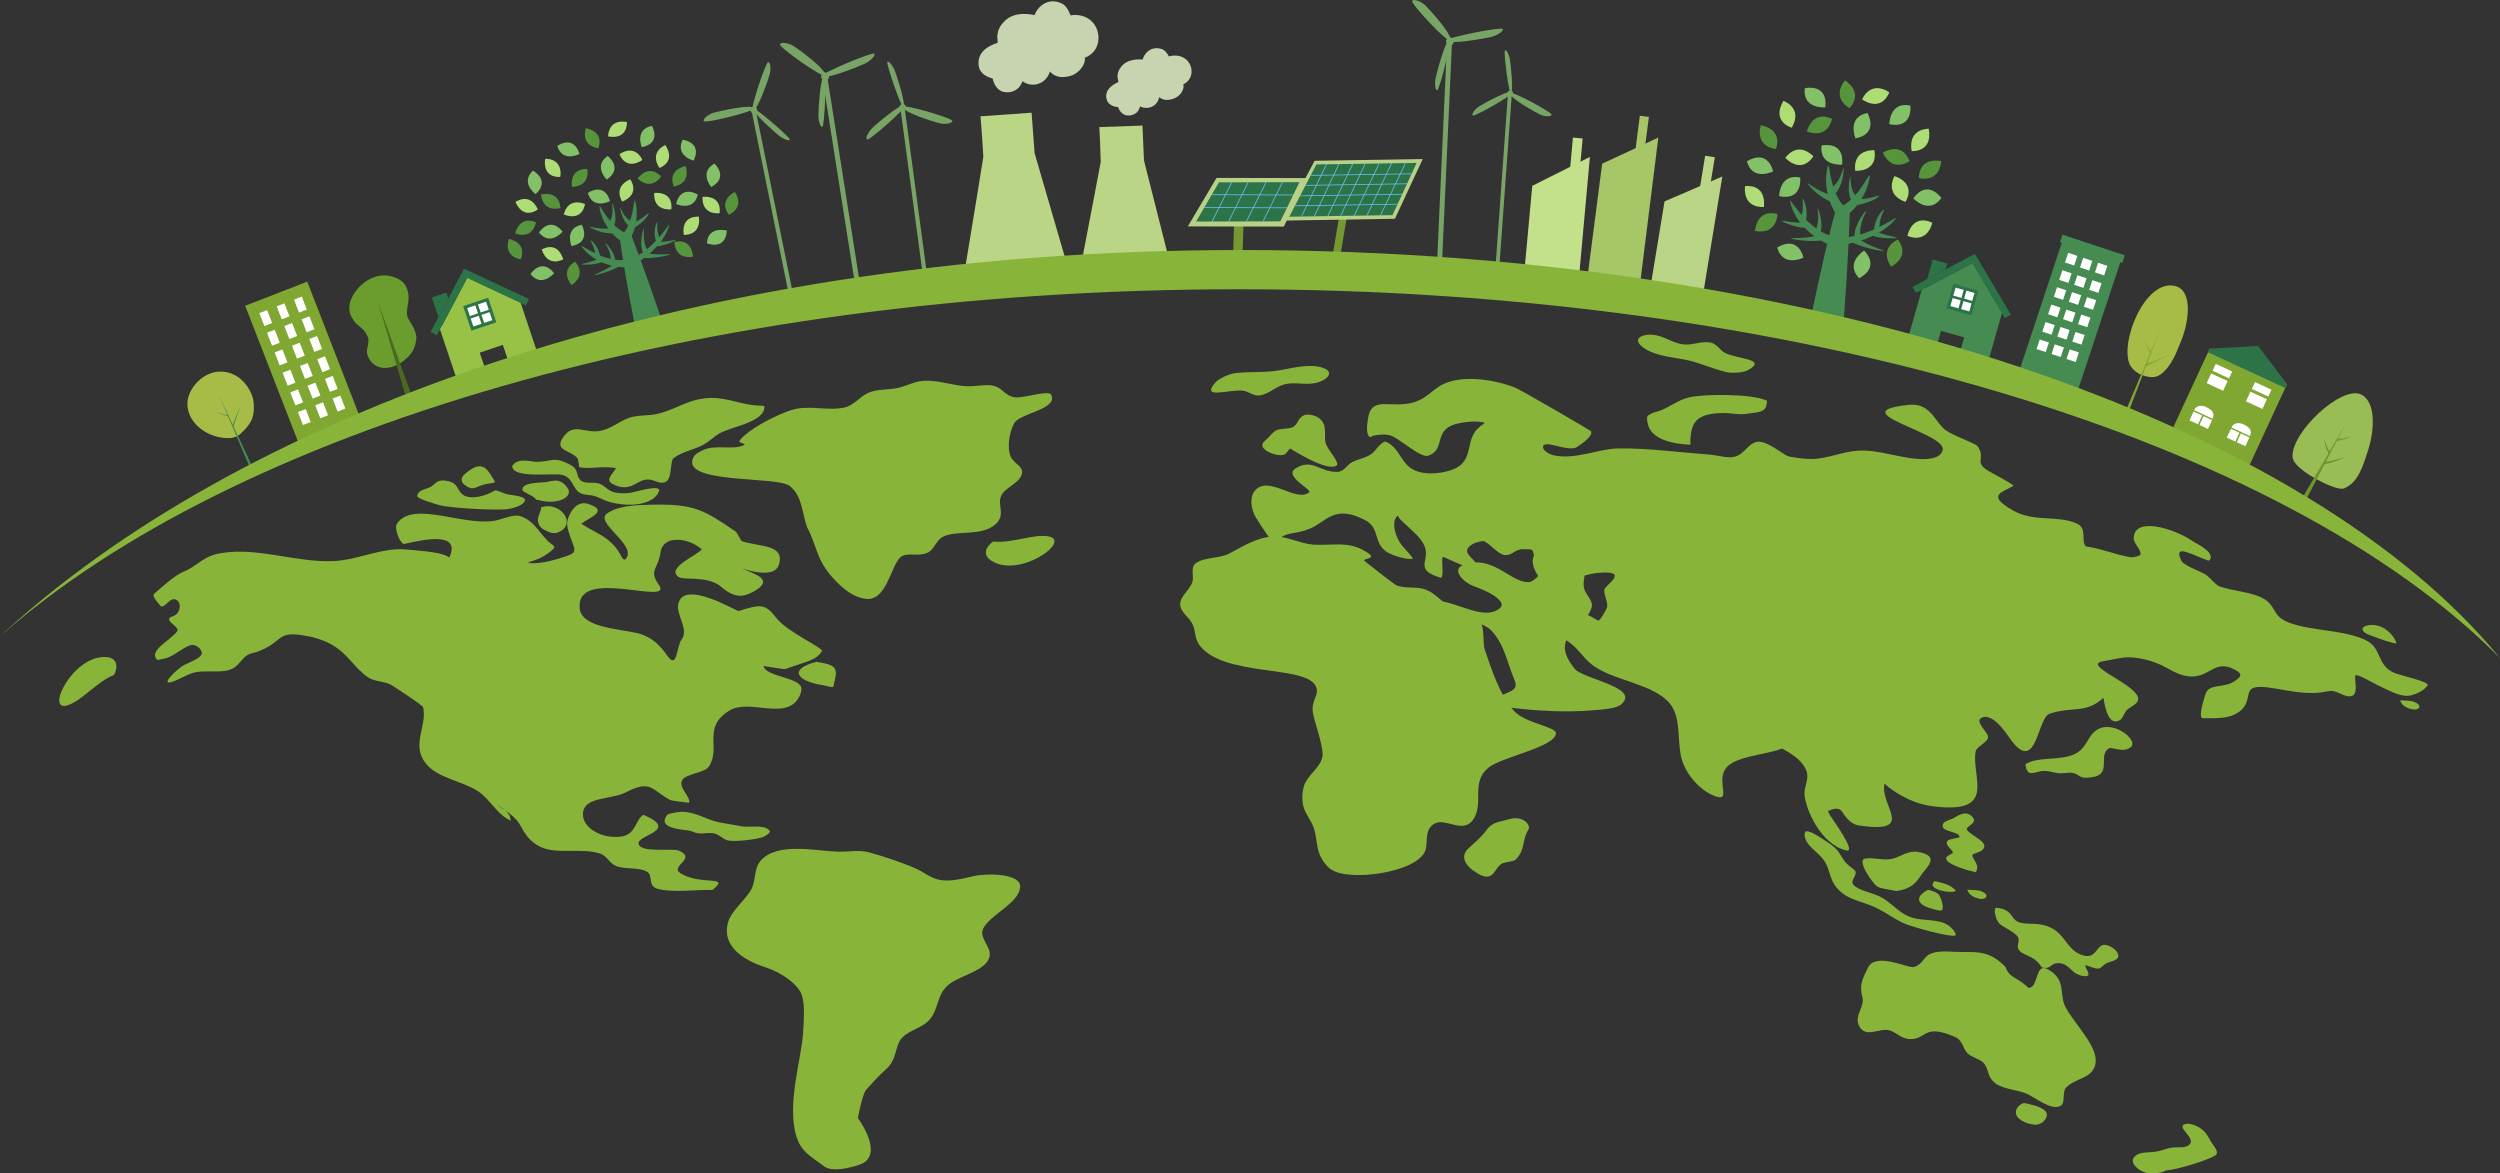 <?xml version="1.0" encoding="utf-8"?>
<!-- Generator: Adobe Illustrator 23.0.3, SVG Export Plug-In . SVG Version: 6.00 Build 0)  -->
<svg version="1.1" id="레이어_1" xmlns="http://www.w3.org/2000/svg" xmlns:xlink="http://www.w3.org/1999/xlink" x="0px"
	 y="0px" viewBox="0 0 5403.3 2536.1" style="enable-background:new 0 0 5403.3 2536.1;" xml:space="preserve">
<rect x="0" y="0" width="5403.3" height="2536.1" fill="#333333" stroke="none"/>
<style type="text/css">
	.st0{fill-rule:evenodd;clip-rule:evenodd;fill:#458B52;}
	.st1{fill-rule:evenodd;clip-rule:evenodd;fill:#FFFFFF;}
	.st2{fill-rule:evenodd;clip-rule:evenodd;fill:#7FA731;}
	.st3{clip-path:url(#SVGID_2_);fill-rule:evenodd;clip-rule:evenodd;fill:#2C7448;}
	.st4{fill-rule:evenodd;clip-rule:evenodd;fill:#2C7448;}
	.st5{fill-rule:evenodd;clip-rule:evenodd;fill:#97C245;}
	.st6{fill-rule:evenodd;clip-rule:evenodd;fill:#78A466;}
	.st7{fill-rule:evenodd;clip-rule:evenodd;fill:#6B9D2E;}
	.st8{fill-rule:evenodd;clip-rule:evenodd;fill:#496B20;}
	.st9{fill-rule:evenodd;clip-rule:evenodd;fill:#9ABC54;}
	.st10{fill-rule:evenodd;clip-rule:evenodd;fill:#6C962D;}
	.st11{fill-rule:evenodd;clip-rule:evenodd;fill:#A7BB47;}
	.st12{fill-rule:evenodd;clip-rule:evenodd;fill:#BAD585;}
	.st13{fill-rule:evenodd;clip-rule:evenodd;fill:#C7D4AF;}
	.st14{fill-rule:evenodd;clip-rule:evenodd;fill:#759830;}
	.st15{fill-rule:evenodd;clip-rule:evenodd;fill:#B8D187;}
	
		.st16{clip-path:url(#SVGID_4_);fill:none;stroke:#6BBDEF;stroke-width:1.677;stroke-linecap:round;stroke-linejoin:round;stroke-miterlimit:10;}
	
		.st17{clip-path:url(#SVGID_6_);fill:none;stroke:#6BBDEF;stroke-width:1.677;stroke-linecap:round;stroke-linejoin:round;stroke-miterlimit:10;}
	.st18{fill-rule:evenodd;clip-rule:evenodd;fill:#C3E08B;}
	.st19{fill-rule:evenodd;clip-rule:evenodd;fill:#A6C668;}
	.st20{fill-rule:evenodd;clip-rule:evenodd;fill:#82C167;}
	.st21{fill-rule:evenodd;clip-rule:evenodd;fill:#57953C;}
	.st22{fill-rule:evenodd;clip-rule:evenodd;fill:#ADDD74;}
	.st23{fill-rule:evenodd;clip-rule:evenodd;fill:#88B43A;}
</style>
<g>
	<polygon class="st0" points="4583.4,564.7 4456.8,522.8 4353.3,834.9 4479.9,876.9 4583.4,564.7 	"/>
	<polygon class="st0" points="4592.3,551.8 4457.8,507.2 4452.4,523.5 4586.9,568.2 4592.3,551.8 	"/>
	<polygon class="st1" points="4465.8,627.4 4446,620.8 4439.1,641.5 4459,648.1 4465.8,627.4 	"/>
	<polygon class="st1" points="4489.9,553.1 4470,546.5 4463.1,567.3 4483,573.8 4489.9,553.1 	"/>
	<polygon class="st1" points="4453.4,665 4433.5,658.4 4426.6,679.2 4446.5,685.7 4453.4,665 	"/>
	<polygon class="st1" points="4477.4,590.7 4457.5,584.1 4450.6,604.9 4470.5,611.5 4477.4,590.7 	"/>
	<polygon class="st1" points="4440.9,702.6 4421,696.1 4414.1,716.8 4434,723.4 4440.9,702.6 	"/>
	<polygon class="st1" points="4522.2,563.8 4502.4,557.3 4495.5,578 4515.3,584.6 4522.2,563.8 	"/>
	<polygon class="st1" points="4428.4,740.3 4408.5,733.7 4401.7,754.4 4421.5,761 4428.4,740.3 	"/>
	<polygon class="st1" points="4498.2,638.1 4478.3,631.5 4471.5,652.3 4491.3,658.9 4498.2,638.1 	"/>
	<polygon class="st1" points="4485.7,675.7 4465.9,669.2 4459,689.9 4478.8,696.5 4485.7,675.7 	"/>
	<polygon class="st1" points="4509.7,601.5 4489.9,594.9 4483,615.6 4502.9,622.2 4509.7,601.5 	"/>
	<polygon class="st1" points="4473.2,713.4 4453.4,706.8 4446.5,727.5 4466.4,734.1 4473.2,713.4 	"/>
	<polygon class="st1" points="4460.8,751 4440.9,744.4 4434,765.2 4453.9,771.7 4460.8,751 	"/>
	<polygon class="st1" points="4530.6,648.8 4510.7,642.3 4503.8,663 4523.7,669.6 4530.6,648.8 	"/>
	<polygon class="st1" points="4554.6,574.6 4534.7,568 4527.9,588.7 4547.7,595.3 4554.6,574.6 	"/>
	<polygon class="st1" points="4542.1,612.2 4522.3,605.6 4515.4,626.4 4535.2,632.9 4542.1,612.2 	"/>
	<polygon class="st1" points="4518.1,686.5 4498.2,679.9 4491.4,700.6 4511.2,707.2 4518.1,686.5 	"/>
	<polygon class="st1" points="4505.6,724.1 4485.8,717.5 4478.9,738.3 4498.7,744.8 4505.6,724.1 	"/>
	<polygon class="st1" points="4493.1,761.7 4473.3,755.1 4466.4,775.9 4486.3,782.5 4493.1,761.7 	"/>
	<polygon class="st2" points="4942.8,830.6 4775.9,753.4 4693.8,930.8 4860.7,1008.1 4942.8,830.6 	"/>
	<g>
		<defs>
			<polygon id="SVGID_1_" points="4942.8,830.6 4775.9,753.4 4693.8,930.8 4860.7,1008.1 4942.8,830.6 			"/>
		</defs>
		<clipPath id="SVGID_2_">
			<use xlink:href="#SVGID_1_"  style="overflow:visible;"/>
		</clipPath>
		<polygon class="st3" points="4955.7,819.4 4778.7,737.4 4768.4,759.6 4945.4,841.5 4955.7,819.4 		"/>
	</g>
	<polygon class="st1" points="4824.5,803 4789,786.5 4782.1,801.3 4817.7,817.8 4824.5,803 	"/>
	<polygon class="st1" points="4814.6,823.6 4779,807.2 4769.3,828.1 4804.9,844.6 4814.6,823.6 	"/>
	<polygon class="st1" points="4909.4,842.3 4873.9,825.8 4867,840.6 4902.6,857.1 4909.4,842.3 	"/>
	<polygon class="st1" points="4899.5,862.9 4863.9,846.5 4854.2,867.4 4889.8,883.9 4899.5,862.9 	"/>
	<path class="st1" d="M4862.8,942.4L4823,924c3.8-10.2,16.4-12.2,28-5.9c5,2.7,10.3,6.2,12.3,10.3
		C4865.8,933.3,4864.8,937.9,4862.8,942.4L4862.8,942.4z"/>
	<polygon class="st1" points="4840.1,935.4 4821.7,926.8 4812.9,945.8 4831.3,954.4 4840.1,935.4 	"/>
	<polygon class="st1" points="4861.7,945.4 4843.3,936.8 4834.5,955.9 4852.9,964.4 4861.7,945.4 	"/>
	<path class="st1" d="M4782.1,905l-39.8-18.4c3.8-10.2,16.4-12.2,28-5.9c5,2.7,10.3,6.2,12.3,10.3
		C4785.1,895.9,4784.1,900.6,4782.1,905L4782.1,905z"/>
	<polygon class="st1" points="4759.4,898 4741,889.5 4732.2,908.5 4750.6,917 4759.4,898 	"/>
	<polygon class="st1" points="4781,908 4762.6,899.5 4753.8,918.5 4772.2,927.1 4781,908 	"/>
	<polygon class="st4" points="4880.5,747.8 4943.4,830.7 4776.6,753.5 4880.5,747.8 	"/>
	<polygon class="st5" points="1159.9,757.9 1098,778.7 1086.8,745.4 1036.8,762.2 1048,795.4 986,816.2 949.2,706.6 1123.2,648.3 
		1159.9,757.9 	"/>
	<polygon class="st5" points="1010.2,600 1125,653.6 951,711.9 1010.2,600 	"/>
	<polygon class="st4" points="1003.1,581 1003.2,580.8 1143.5,646.4 1136.4,660 1009.7,600.7 944.3,724.4 930.5,717.8 1002.9,580.9 
		1003.1,581 	"/>
	<polygon class="st4" points="968.9,644.6 947.7,685.8 933.4,643 964.8,632.4 968.9,644.6 	"/>
	<polygon class="st4" points="1055,643.5 1001,661.6 1018.8,714.7 1072.8,696.6 1055,643.5 	"/>
	<polygon class="st1" points="1027.2,659.9 1009.7,665.8 1015.5,683.1 1033.1,677.2 1027.2,659.9 	"/>
	<polygon class="st1" points="1050.6,652 1033,657.9 1038.8,675.3 1056.4,669.4 1050.6,652 	"/>
	<polygon class="st1" points="1034.8,682.5 1017.3,688.4 1023.1,705.7 1040.6,699.8 1034.8,682.5 	"/>
	<polygon class="st1" points="1058.2,674.7 1040.6,680.6 1046.4,697.9 1064,692 1058.2,674.7 	"/>
	<polygon class="st0" points="4297.7,779.9 4235.8,762.4 4245.2,729.2 4195.2,715.1 4185.8,748.3 4123.9,730.8 4154.9,621.3 
		4328.6,670.3 4297.7,779.9 	"/>
	<polygon class="st0" points="4263.6,568.4 4327.1,675.7 4153.4,626.6 4263.6,568.4 	"/>
	<polygon class="st4" points="4268.3,549.1 4268.5,548.9 4346.2,680.1 4332.9,687.2 4262.8,568.7 4141,633 4133.4,620 4268.2,548.8 
		4268.3,549.1 	"/>
	<polygon class="st4" points="4205.2,581.8 4165.2,603.5 4177.2,560.8 4208.7,569.7 4205.2,581.8 	"/>
	<polygon class="st4" points="4275.8,628.7 4221.9,613.5 4206.9,666.5 4260.8,681.7 4275.8,628.7 	"/>
	<polygon class="st1" points="4244.2,626.6 4226.6,621.6 4221.7,638.9 4239.3,643.9 4244.2,626.6 	"/>
	<polygon class="st1" points="4267.5,633.2 4250,628.2 4245.1,645.5 4262.6,650.5 4267.5,633.2 	"/>
	<polygon class="st1" points="4237.8,649.2 4220.2,644.2 4215.4,661.5 4232.9,666.5 4237.8,649.2 	"/>
	<polygon class="st1" points="4261.1,655.8 4243.6,650.8 4238.7,668.1 4256.3,673.1 4261.1,655.8 	"/>
	<polygon class="st6" points="1632.9,235.9 1624,237.7 1705.9,641.5 1714.8,639.7 1632.9,235.9 	"/>
	<path class="st6" d="M1626.4,239.7c-5.8-1.9,28.5-106.2,34-105.4c5.9,0.8,5.4,17.7,3.4,25.3C1660.9,171.1,1636,242.8,1626.4,239.7
		L1626.4,239.7z"/>
	<path class="st6" d="M1628.6,234.9c3.1-3.7,80.6,63,78.6,66.9c-2.2,4.1-16.1-2.8-21.9-7.2C1676.5,287.8,1623.5,241,1628.6,234.9
		L1628.6,234.9z"/>
	<path class="st6" d="M1629.3,234.3c1.6,6.6-105.9,33.2-108.2,27.5c-2.5-6,12.1-15.2,19.6-17.6
		C1552.1,240.6,1626.7,223.5,1629.3,234.3L1629.3,234.3z"/>
	<path class="st6" d="M1627.8,230.5c3.9-0.8,7.7,1.8,8.5,5.8c0.8,4-1.7,7.9-5.6,8.7c-3.9,0.8-7.7-1.8-8.5-5.8
		C1621.4,235.2,1623.9,231.3,1627.8,230.5L1627.8,230.5z"/>
	<polygon class="st6" points="1787.6,163.2 1777,164.9 1852.4,643.1 1863,641.4 1787.6,163.2 	"/>
	<path class="st6" d="M1776.1,164.5c-2.3-6,110.7-53.4,113.7-48.4c3.2,5.3-11.6,17.1-19.4,21
		C1858.5,142.9,1779.9,174.5,1776.1,164.5L1776.1,164.5z"/>
	<path class="st6" d="M1781.7,162.8c5.3-0.2,0.5,110.2-4.3,111.3c-5.1,1.2-8.6-14.9-8.7-22.8C1768.7,239.5,1773,163.1,1781.7,162.8
		L1781.7,162.8z"/>
	<path class="st6" d="M1782.7,163c-4.6,6-100.3-61.4-97-67.3c3.5-6.4,21.2-1.2,28.4,3.1C1725,105.3,1790.2,153.1,1782.7,163
		L1782.7,163z"/>
	<path class="st6" d="M1781.9,156.6c4.6-0.7,9,2.5,9.7,7.3c0.8,4.8-2.4,9.2-7,9.9c-4.6,0.7-9-2.5-9.7-7.3
		C1774.2,161.8,1777.3,157.4,1781.9,156.6L1781.9,156.6z"/>
	<polygon class="st6" points="3138.4,88.4 3127.7,87.9 3105.8,571.5 3116.5,572 3138.4,88.4 	"/>
	<path class="st6" d="M3126.9,87.3C3125.8,81,3246,57.2,3248,62.7c2.1,5.9-14.8,14.4-23.3,16.7C3211.9,82.7,3128.7,97.8,3126.9,87.3
		L3126.9,87.3z"/>
	<path class="st6" d="M3132.8,86.8c5.2,0.9-21.6,108.1-26.5,108.2c-5.2,0.2-5.4-16.4-3.9-24.1C3104.6,159.3,3124.2,85.3,3132.8,86.8
		L3132.8,86.8z"/>
	<path class="st6" d="M3133.7,87.2c-5.7,5-85.9-80.2-81.6-85.4c4.7-5.5,21,3.1,27.2,8.7C3088.7,19.1,3143,79,3133.7,87.2
		L3133.7,87.2z"/>
	<path class="st6" d="M3134.2,80.8c4.7,0.2,8.3,4.3,8.1,9.1c-0.2,4.8-4.2,8.5-8.9,8.3c-4.7-0.2-8.3-4.3-8.1-9.1
		C3125.6,84.3,3129.5,80.6,3134.2,80.8L3134.2,80.8z"/>
	<polygon class="st6" points="1954.9,230.5 1945.8,231.8 2000.6,639.6 2009.6,638.4 1954.9,230.5 	"/>
	<path class="st6" d="M1956.4,227.7c4.1,4.5-78,77.3-82.3,73.9c-4.6-3.7,4.2-18,9.8-23.6C1892.1,269.6,1949.7,220.2,1956.4,227.7
		L1956.4,227.7z"/>
	<path class="st6" d="M1952.1,230.8c-4.5,1.7-37.9-94.9-34.2-97.2c4-2.5,12.5,10.5,15.3,17.2C1937.4,161,1959.5,228.1,1952.1,230.8
		L1952.1,230.8z"/>
	<path class="st6" d="M1951.2,230.9c1.9-6.5,108,24.6,107.2,30.6c-0.9,6.5-18.1,7-25.8,5.4C2021,264.4,1948,241.6,1951.2,230.9
		L1951.2,230.9z"/>
	<path class="st6" d="M1950.2,224.8c3.9-0.5,7.6,2.3,8.1,6.4c0.5,4.1-2.2,7.8-6.1,8.3c-3.9,0.5-7.6-2.3-8.1-6.4
		C1943.5,229.1,1946.2,225.4,1950.2,224.8L1950.2,224.8z"/>
	<polygon class="st6" points="3267.6,201.6 3259.3,201 3232.6,572.5 3240.8,573.1 3267.6,201.6 	"/>
	<path class="st6" d="M3269.5,199.3c2.8,4.8-83.4,54.1-86.6,50.3c-3.4-4.1,7.1-15.2,13-19.1C3204.8,224.6,3264.9,191.5,3269.5,199.3
		L3269.5,199.3z"/>
	<path class="st6" d="M3265.1,201.3c-4.3,0.6-16-91.1-12.3-92.5c4-1.4,9.2,11.6,10.4,18.1C3264.9,136.7,3272.2,200.2,3265.1,201.3
		L3265.1,201.3z"/>
	<path class="st6" d="M3264.2,201.2c2.9-5.4,91.2,41.8,89.4,46.9c-2,5.6-17.3,2.9-23.8,0C3319.9,243.7,3259.5,210.1,3264.2,201.2
		L3264.2,201.2z"/>
	<path class="st6" d="M3264.5,195.6c3.6,0.3,6.3,3.5,6,7.2c-0.3,3.7-3.4,6.5-7,6.2c-3.6-0.3-6.3-3.5-6-7.2
		C3257.7,198.2,3260.9,195.4,3264.5,195.6L3264.5,195.6z"/>
	<path class="st7" d="M899.8,732.5c-1.5,12.7-5,24.6-14.6,35.4c-31,34.6-77.2,38.5-91.1-0.5c-4.3-12.1,5.7-27,1.1-38.5
		c-8.7-21.8-22.6-23-31.3-37.1c-4.5-7.2-11.7-16.8-7.8-36.4c2.2-11.1,13-29.4,25.9-40.5c18-15.6,41.4-24.9,68-16.5
		c26,8.3,30.2,24.2,32.4,36.1c3.9,21.1-9.5,40.1,1.5,56.9C889.1,699.5,901.4,719,899.8,732.5L899.8,732.5z"/>
	<polygon class="st8" points="817.2,653.5 889.4,854 877.3,857.9 817.2,653.5 	"/>
	<path class="st9" d="M5006.8,1035.8c-9.9-5.3-50.2-28.7-51.8-47.5c-4.5-53,107-157.8,149.2-135.2c30.1,16.1,28.5,73.8,14.6,118
		c-12.1,38.5-22.4,71.6-52,84.3C5054.2,1060.8,5016.7,1041.2,5006.8,1035.8L5006.8,1035.8z"/>
	<polygon class="st10" points="5069,917.8 4978,1091.6 4969.6,1087 5069,917.8 	"/>
	<path class="st10" d="M5069.9,987c-14.6,8.3-30,13.8-46.1,16.1l-1.4-4.6C5038.8,996.4,5054.6,992.7,5069.9,987L5069.9,987z"/>
	<path class="st10" d="M5022.9,947c3.2,11.1,7.7,21.8,14.2,32l-4.3,1.6C5027.1,969.9,5024.5,958.5,5022.9,947L5022.9,947z"/>
	<path class="st10" d="M5084.3,942.6c-11,3.4-20.9,5.9-33,6l-1,4C5062.2,951.4,5073.7,947.6,5084.3,942.6L5084.3,942.6z"/>
	<polygon class="st2" points="664.1,608.7 529.9,660.9 648.4,965.5 782.5,913.3 664.1,608.7 	"/>
	<polygon class="st1" points="577.3,670.2 560.5,676.7 571.4,704.7 588.2,698.2 577.3,670.2 	"/>
	<polygon class="st1" points="627.6,799 610.8,805.5 621.7,833.5 638.5,827 627.6,799 	"/>
	<polygon class="st1" points="593.8,712.7 577.1,719.2 588,747.2 604.7,740.7 593.8,712.7 	"/>
	<polygon class="st1" points="644.1,841.5 627.4,848.1 638.3,876.1 655,869.6 644.1,841.5 	"/>
	<polygon class="st1" points="610.4,755.2 593.6,761.7 604.5,789.8 621.3,783.2 610.4,755.2 	"/>
	<polygon class="st1" points="660.7,884.1 643.9,890.6 654.8,918.6 671.6,912.1 660.7,884.1 	"/>
	<polygon class="st1" points="614.7,655.6 598,662.1 608.9,690.1 625.6,683.6 614.7,655.6 	"/>
	<polygon class="st1" points="665,784.5 648.3,791 659.2,819 675.9,812.5 665,784.5 	"/>
	<polygon class="st1" points="631.3,698.1 614.5,704.6 625.4,732.7 642.2,726.2 631.3,698.1 	"/>
	<polygon class="st1" points="681.6,827 664.8,833.5 675.7,861.5 692.5,855 681.6,827 	"/>
	<polygon class="st1" points="647.8,740.7 631,747.2 641.9,775.2 658.7,768.7 647.8,740.7 	"/>
	<polygon class="st1" points="698.1,869.5 681.3,876 692.2,904.1 709,897.5 698.1,869.5 	"/>
	<polygon class="st1" points="652.2,641 635.4,647.6 646.3,675.6 663.1,669.1 652.2,641 	"/>
	<polygon class="st1" points="702.5,769.9 685.7,776.4 696.6,804.4 713.4,797.9 702.5,769.9 	"/>
	<polygon class="st1" points="668.7,683.6 651.9,690.1 662.8,718.1 679.6,711.6 668.7,683.6 	"/>
	<polygon class="st1" points="719,812.4 702.2,818.9 713.1,847 729.9,840.5 719,812.4 	"/>
	<polygon class="st1" points="685.2,726.1 668.5,732.6 679.4,760.6 696.1,754.1 685.2,726.1 	"/>
	<polygon class="st1" points="735.5,855 718.8,861.5 729.7,889.5 746.4,883 735.5,855 	"/>
	<path class="st11" d="M514.3,941.8c-4.4,2.7-12.4,4.7-16.1,4.9c-67.1,3.6-126.8-64.5-71.1-121.5c36.6-37.5,94-26.7,116.7,27
		c3.8,8.9,5,18.6,4.9,30c-0.1,6.6-0.5,22.5-12.2,37.5C524.8,934.7,514.3,941.8,514.3,941.8L514.3,941.8z"/>
	<polygon class="st0" points="472.7,852.9 547.7,1013.6 542.4,1015.9 472.7,852.9 	"/>
	<polygon class="st0" points="519.5,876 504.8,922 501.8,920.8 519.5,876 	"/>
	<polygon class="st0" points="466,890.4 493.9,898.2 493.4,900.1 466,890.4 	"/>
	<path class="st11" d="M4627.9,810c-10.6-4.1-21.8-14.4-25.4-23.3c-20.4-50,34.5-184,98.4-168.6c40.8,9.8,29.7,82.5,10.5,125.2
		c-3.2,7.1-17.4,51.8-45.3,68.2C4654.1,818.3,4638.5,814.1,4627.9,810L4627.9,810z"/>
	<polygon class="st2" points="4670,709.1 4596.5,900.7 4590.1,898.2 4670,709.1 	"/>
	<polygon class="st2" points="4689.3,767.1 4638.3,791.4 4636.7,787.9 4689.3,767.1 	"/>
	<polygon class="st2" points="4632.7,733.4 4649.3,763.2 4647.2,764.3 4632.7,733.4 	"/>
	<path class="st12" d="M2305.9,570.7l-221,15.5c14.3-84.6,40.4-247.4,40.4-247.4s-3.6-60.9-6.2-87.4l110.5-7.8l6.5,87.4
		L2305.9,570.7L2305.9,570.7z"/>
	<path class="st12" d="M2525.1,554.8l-186.4,6.5C2352.9,489.1,2379,350,2379,350s-1.5-52.5-3-75.3l93.2-3.3l3.3,75.3L2525.1,554.8
		L2525.1,554.8z"/>
	<path class="st13" d="M2145.6,169.7c-10.3-2.6-27.9-9.3-30.4-27.9c-4.9-36.1,35-46.9,41-49.4c0.9-7-6.8-24.6,14.7-46.5
		c22.8-23.3,60-14.2,65.1-13.3c4.8-15,27.5-40.8,59.9-24.6c11.4,5.7,17.7,25.3,17.7,25.3s30.1-7,49.8,17
		c17.7,21.6,15.2,62.1-18.9,74.4c2.8,12.1-10.4,33-29.9,39c-16.4,5-34.2,4.5-45.3-9.2c-8.9,28.4-39.2,36.1-59.5,21
		c-6.7,21.1-26.7,26.8-41.7,22.9C2153.1,194.5,2146.8,177.4,2145.6,169.7L2145.6,169.7z"/>
	<path class="st13" d="M2416.6,231.6c-7.7-0.8-21.2-3.9-24.7-16.5c-6.9-24.5,21.2-35.6,25.3-37.9c0-5-7.2-16.4,6.4-33.5
		c14.4-18.2,42.4-15.2,46.2-15.1c2.1-10.8,16.2-30.7,41.4-22.5c8.9,2.9,15.2,15.9,15.2,15.9s21.3-7.6,37.9,7.2
		c14.9,13.3,16.8,41.6-6.9,53.2c3.2,8.1-4.5,23.8-18.2,29.7c-11.5,4.9-24.5,6.2-33.8-2.2c-3.9,20.5-25.3,28.5-41.4,20
		c-2.9,15.2-17,21-28.3,19.6C2424.3,248,2418.1,236.8,2416.6,231.6L2416.6,231.6z"/>
	<polygon class="st14" points="2912.6,459.3 2896.2,457 2878.1,564 2894.6,566.3 2912.6,459.3 	"/>
	<polygon class="st15" points="3075,343.7 2841.3,347.5 2772.9,476.8 3014.9,472.8 3075,343.7 	"/>
	<polygon class="st4" points="3062,352 2845.1,355.4 2786.5,468.4 3009.6,465 3062,352 	"/>
	<g>
		<defs>
			<polygon id="SVGID_3_" points="3062,352 2845.1,355.4 2786.5,468.4 3009.6,465 3062,352 			"/>
		</defs>
		<clipPath id="SVGID_4_">
			<use xlink:href="#SVGID_3_"  style="overflow:visible;"/>
		</clipPath>
		<path class="st16" d="M3049.9,375.7l-252.2,3.9l-0.3,21.4l252.2-3.9L3049.9,375.7L3049.9,375.7z M3038,419.7l-252.2,3.9l-0.3,21.4
			l252.2-3.9L3038,419.7L3038,419.7z M2807,480.4l68.5-143.4l27.1-1.1l-68.1,144.7L2807,480.4L2807,480.4z M2862.6,482.2l68.5-143.4
			l27.1-1.1l-68.1,144.7L2862.6,482.2L2862.6,482.2z M2918.4,483.9l68.5-143.4l27.1-1.1L2945.8,484L2918.4,483.9L2918.4,483.9z
			 M2974.1,485.5l68.5-143.4l27.1-1.1l-68.1,144.7L2974.1,485.5L2974.1,485.5z"/>
	</g>
	<polygon class="st14" points="2688.6,455.9 2668.2,455.8 2665,553.5 2685.4,553.6 2688.6,455.9 	"/>
	<polygon class="st15" points="2826.1,384.9 2629.3,384.5 2567.3,489.3 2774.7,489.7 2826.1,384.9 	"/>
	<polygon class="st4" points="2808.6,393.7 2634.5,394.1 2585.2,478.8 2767.3,478.4 2808.6,393.7 	"/>
	<g>
		<defs>
			<polygon id="SVGID_5_" points="2808.6,393.7 2634.5,394.1 2585.2,478.8 2767.3,478.4 2808.6,393.7 			"/>
		</defs>
		<clipPath id="SVGID_6_">
			<use xlink:href="#SVGID_5_"  style="overflow:visible;"/>
		</clipPath>
		<path class="st17" d="M2913.3,421.8l-327.9-1.1l-0.9,27.8l327.9,1.1L2913.3,421.8L2913.3,421.8z M2611.6,494.8l92.6-184.3
			l35.2-0.8l-92.2,186L2611.6,494.8L2611.6,494.8z M2683.8,498.6l92.6-184.3l35.2-0.8l-92.2,186L2683.8,498.6L2683.8,498.6z"/>
	</g>
	<polygon class="st18" points="3436.3,339.2 3311.7,401.6 3295.4,578.8 3413.6,589.5 3436.3,339.2 	"/>
	<polygon class="st18" points="3420.6,299.3 3399.6,297.3 3389.5,408.6 3410.5,410.6 3420.6,299.3 	"/>
	<polygon class="st19" points="3584.2,297.3 3462.8,353.8 3431.7,593.8 3545.3,608.4 3584.2,297.3 	"/>
	<polygon class="st19" points="3563.8,252.7 3544.2,250.2 3531.3,350 3550.9,352.5 3563.8,252.7 	"/>
	<polygon class="st12" points="3722.5,381.4 3597.6,435.3 3568.7,610.9 3682,629.4 3722.5,381.4 	"/>
	<polygon class="st12" points="3706.3,339.9 3685.4,336.5 3667.4,446.7 3688.2,450.2 3706.3,339.9 	"/>
	<path class="st20" d="M4083.4,268.4c0,0,0.4-49.8,45.5-40.3C4128.9,228,4135.4,279.2,4083.4,268.4L4083.4,268.4z"/>
	<path class="st20" d="M4010.3,299.2c0,0-19.4-45.8,25.7-55.1C4036.1,244.1,4062.4,288.5,4010.3,299.2L4010.3,299.2z"/>
	<path class="st20" d="M3845.3,424c0,0,0.4-49.8,45.5-40.3C3890.8,383.6,3897.2,434.8,3845.3,424L3845.3,424z"/>
	<path class="st20" d="M3832.4,370.3c0,0-44.3,22.8-56.9-21.6C3775.6,348.8,3817.9,319.2,3832.4,370.3L3832.4,370.3z"/>
	<path class="st20" d="M4135.2,428.7c0,0,33.8,36.6,60.8-0.7C4196.1,428,4166.4,385.7,4135.2,428.7L4135.2,428.7z"/>
	<path class="st20" d="M3898,556.7c0,0-44.3,22.8-56.9-21.6C3841.1,535.2,3883.5,505.6,3898,556.7L3898,556.7z"/>
	<path class="st20" d="M4029.1,541.5c0,0-42.5,26-11.1,59.8C4018,601.3,4065.2,580.5,4029.1,541.5L4029.1,541.5z"/>
	<path class="st20" d="M3945.2,232c0,0-49.6,4.5-44.6-41.3C3900.6,190.6,3951,179.1,3945.2,232L3945.2,232z"/>
	<path class="st20" d="M3981.4,355.8c0,0-49.6,4.5-44.6-41.3C3936.7,314.4,3987.1,303,3981.4,355.8L3981.4,355.8z"/>
	<path class="st21" d="M3997.5,233.7c0,0-40.4-20.6-10.1-60C3987.5,173.7,4029.3,197.9,3997.5,233.7L3997.5,233.7z"/>
	<path class="st21" d="M4127.3,348.3c0,0-36.8,26.6-58-18.4C4069.3,329.9,4109.9,303.7,4127.3,348.3L4127.3,348.3z"/>
	<path class="st21" d="M3959.6,256.8c0,0-7.7,44.7-54.3,27.4C3905.3,284.1,3916,237,3959.6,256.8L3959.6,256.8z"/>
	<path class="st21" d="M3841.6,462.5c0,0,0.5,45.4-48.4,36.8C3793.2,499.3,3795.2,451,3841.6,462.5L3841.6,462.5z"/>
	<path class="st21" d="M4101.9,517.5c0,0-41.9,17.4-14.7,59C4087.2,576.5,4130.7,555.6,4101.9,517.5L4101.9,517.5z"/>
	<path class="st21" d="M3838.5,322c0,0-45.3-2.9-33-51.1C3805.5,270.9,3853.4,276.5,3838.5,322L3838.5,322z"/>
	<path class="st21" d="M4147.1,384.8c0,0,43.5,12.8,48.6-36.6C4195.6,348.2,4148.6,337,4147.1,384.8L4147.1,384.8z"/>
	<path class="st22" d="M4024.6,215c0,0,16.4-42.5,58.8-15.6C4083.3,199.3,4069.2,243.6,4024.6,215L4024.6,215z"/>
	<path class="st22" d="M4009.9,369.3c0,0-9.1-44.6,41.1-44.9C4051,324.4,4062.9,369.3,4009.9,369.3L4009.9,369.3z"/>
	<path class="st22" d="M3858.6,341.4c0,0,24.4-38.4,60.7-3.8C3919.3,337.6,3896.7,378.2,3858.6,341.4L3858.6,341.4z"/>
	<path class="st22" d="M3812.5,447.3c0,0-45.3,5.2-41.1-44.8C3771.4,402.4,3817.1,394.4,3812.5,447.3L3812.5,447.3z"/>
	<path class="st22" d="M4122.4,509.6c0,0,40.7,20.4,54-28C4176.4,481.6,4136.2,458.4,4122.4,509.6L4122.4,509.6z"/>
	<path class="st22" d="M3854.5,218c0,0,43.1,14.6,18.1,58.1C3872.6,276.1,3827.8,263.8,3854.5,218L3854.5,218z"/>
	<path class="st22" d="M4168.6,278.2c0,0-45.5-1.1-36.9,48.4C4131.7,326.5,4178,330.4,4168.6,278.2L4168.6,278.2z"/>
	<path class="st22" d="M4094.6,380.5c0,0-23.5,39,23.7,56C4118.2,436.6,4144.5,398.3,4094.6,380.5L4094.6,380.5z"/>
	<path class="st0" d="M3922.1,501.2c13.4-23.5,4.5-51.3,6.4-50.7c1.9,0.6,13.8,32.3,5.1,54.5
		C3931.8,504.3,3924.8,502.5,3922.1,501.2L3922.1,501.2z"/>
	<path class="st0" d="M4021.5,512.1c-5.2-30.3,14.4-56.4,12.2-56.5c-2.2-0.1-26.3,28.9-25.6,56.1
		C4010.2,511.6,4018.2,512.5,4021.5,512.1L4021.5,512.1z"/>
	<path class="st0" d="M4012.6,424.8c-16.2-14.9-11.7-44.3-13.4-42.8c-1.7,1.5-8.5,35.9,3,51.8
		C4003.6,432.3,4010.1,427.4,4012.6,424.8L4012.6,424.8z"/>
	<path class="st0" d="M3955.9,407.4c23.1-13,27-46.2,28.6-44.2c1.5,2-1.3,41.1-19.4,56.3C3963.7,417.5,3957.9,410.7,3955.9,407.4
		L3955.9,407.4z"/>
	<path class="st0" d="M3931.8,507.9c-29.9,8.9-62.2,5.6-60.8,7.5c1.4,1.9,44.2,8.9,69.2,3.7C3939.4,517.1,3933.3,511.1,3931.8,507.9
		L3931.8,507.9z"/>
	<path class="st0" d="M4010.6,512.1c27.6,20.3,62.5,28.7,60.3,30.1c-2.2,1.4-49.5-6.9-73.4-21.5
		C3999.2,518.9,4007.8,514.9,4010.6,512.1L4010.6,512.1z"/>
	<path class="st0" d="M4007.9,430.9c33.6,0.4,54.6-10,53.4-7.9c-4.7,8.6-32.5,19.1-58.3,21.7
		C4003.2,442.4,4007.3,434.6,4007.9,430.9L4007.9,430.9z"/>
	<path class="st0" d="M3960.3,422.4c-33-8.8-53.3-28.5-53.3-26.1c0,2.4,22.2,30,53.3,40.7C3960.8,434.8,3959.5,426,3960.3,422.4
		L3960.3,422.4z"/>
	<path class="st0" d="M3890.1,475.1c11.2-21.7,4.1-46.9,6.1-46.3c2,0.7,13.8,26,5.8,50.3C3900.4,478.3,3892.7,476.5,3890.1,475.1
		L3890.1,475.1z"/>
	<path class="st0" d="M4062.5,497.8c-3.2-24,11.2-44.9,9.3-45c-2-0.1-20.6,19.3-21.2,44.6C4052.3,497.2,4059.7,498.2,4062.5,497.8
		L4062.5,497.8z"/>
	<path class="st0" d="M3901.6,480.5c-25.6,2.8-50.9-5.1-50.6-3.1c0.3,2,31.1,15.5,52.2,15C3902.8,490.6,3902.4,483.4,3901.6,480.5
		L3901.6,480.5z"/>
	<path class="st0" d="M4050.1,498.1c23.6,12,50.3,13.9,49.4,15.6c-0.9,1.8-34.8,3.1-54.8-5.1
		C4045.7,507.1,4048.4,500.5,4050.1,498.1L4050.1,498.1z"/>
	<path class="st0" d="M3959,531.7c-79-33.4-91-94.6-89.8-97.9c1.2-3.3,40.7,68.5,97.1,78.1C3965,520.1,3961,523.6,3959,531.7
		L3959,531.7z"/>
	<path class="st0" d="M3973.2,530.2c87.9-9.6,124.8-56.3,125.1-59.2c0.2-2.9-66.8,46.2-123.6,41.7
		C3972.5,519.5,3974.8,523.2,3973.2,530.2L3973.2,530.2z"/>
	<path class="st0" d="M3983.9,471.6c49.6-33.9,59-89.1,56.6-92.4s-23.8,52.6-70.9,72.6C3973.7,460.4,3979.1,463.2,3983.9,471.6
		L3983.9,471.6z"/>
	<path class="st0" d="M3969.2,464.2c-33.1-50-20.9-104.6-17.5-106.7c3.5-2.1,2.1,57.6,38.2,93.9
		C3982.9,457.7,3976.8,458.3,3969.2,464.2L3969.2,464.2z"/>
	<path class="st0" d="M3916,675.4c20.4-95,36.5-169.2,54.9-233.2c5.7,0.3,12.1,1.9,27.4,3.1c-2.4,107.1-13,240.8-13,240.8
		S3934.5,677.3,3916,675.4L3916,675.4z"/>
	<path class="st20" d="M1387,318.1c0,0-15.9-38.7,22.1-46.1C1409,272,1430.8,309.6,1387,318.1L1387,318.1z"/>
	<path class="st20" d="M1537.3,404.3c0,0-27.1-31.9,6.8-50.7C1544.1,353.6,1576.4,382.6,1537.3,404.3L1537.3,404.3z"/>
	<path class="st20" d="M1311.4,388.2c0,0-30-29.2,1.9-51.1C1313.3,337.1,1348.2,362.9,1311.4,388.2L1311.4,388.2z"/>
	<path class="st20" d="M1235.2,531.9c0,0-15.9-38.7,22.1-46.1C1257.3,485.8,1279,523.3,1235.2,531.9L1235.2,531.9z"/>
	<path class="st20" d="M1216,500.7c0,0-26.9,32.1-51.1,1.9C1164.9,502.6,1188.1,465.9,1216,500.7L1216,500.7z"/>
	<path class="st20" d="M1461.3,440.9c0,0,38.1,17.3,46.9-20.4C1508.2,420.5,1471.5,397.5,1461.3,440.9L1461.3,440.9z"/>
	<path class="st20" d="M1197.7,590.5c0,0-26.9,32.1-51.1,1.9C1146.7,592.3,1169.8,555.6,1197.7,590.5L1197.7,590.5z"/>
	<path class="st20" d="M1571.1,498.5c0,0-40.4-11.5-43.4,27.1C1527.6,525.7,1567.5,543,1571.1,498.5L1571.1,498.5z"/>
	<path class="st20" d="M1252.5,332.8c0,0-36.9,19.6-48-17.4C1204.4,315.3,1239.7,290,1252.5,332.8L1252.5,332.8z"/>
	<path class="st20" d="M1157.8,419.6c0,0-34.1-24.3-5.9-50.8C1152,368.9,1190.4,389.1,1157.8,419.6L1157.8,419.6z"/>
	<path class="st20" d="M1499.2,347.2c0,0-40.5-10.3-23.8-45.2C1475.4,302,1518.5,307,1499.2,347.2L1499.2,347.2z"/>
	<path class="st20" d="M1318.4,434.6c0,0-36.9,19.6-48-17.4C1270.3,417.2,1305.6,391.9,1318.4,434.6L1318.4,434.6z"/>
	<path class="st21" d="M1293.4,320.3c0,0-38-2.8-27.4-43.2C1266,277.2,1306.3,282.2,1293.4,320.3L1293.4,320.3z"/>
	<path class="st21" d="M1428.9,381.3c0,0-19.8,32.6-50.9,4.7C1378,385.9,1400.9,352.4,1428.9,381.3L1428.9,381.3z"/>
	<path class="st21" d="M1269.2,365.1c0,0,8.6,37.2-33.1,38.9C1236.1,404,1229,364,1269.2,365.1L1269.2,365.1z"/>
	<path class="st21" d="M1242.9,565.6c0,0,27,26.9-7.5,50.6C1235.5,616.1,1208.3,586,1242.9,565.6L1242.9,565.6z"/>
	<path class="st21" d="M1457.8,523c0,0-1.4,38.1,39.9,31.9C1497.7,554.9,1497,514.3,1457.8,523L1457.8,523z"/>
	<path class="st21" d="M1211.3,449.4c0,0-36,12.5-42.3-28.8C1169.1,420.6,1208.1,409.3,1211.3,449.4L1211.3,449.4z"/>
	<path class="st21" d="M1158.4,480.4c0,0-5.4,37.8-44.9,24.4C1113.5,504.7,1121.3,464.9,1158.4,480.4L1158.4,480.4z"/>
	<path class="st21" d="M1125.6,560.5c0,0-37.9-4.1-25.9-44.1C1099.8,516.5,1139.8,522.9,1125.6,560.5L1125.6,560.5z"/>
	<path class="st21" d="M1456.2,403.1c0,0,37.9-4.3,25.7-44.2C1481.8,358.9,1441.8,365.5,1456.2,403.1L1456.2,403.1z"/>
	<path class="st21" d="M1575.1,464.2c0,0,35.5-13.9,13.4-49.3C1588.5,414.9,1551.5,431.6,1575.1,464.2L1575.1,464.2z"/>
	<path class="st22" d="M1314.4,294.9c0,0-1.1-38.3,40.4-31.3C1354.9,263.6,1358.3,302.5,1314.4,294.9L1314.4,294.9z"/>
	<path class="st22" d="M1344.9,435.8c0,0-21.6-31.6,17.2-48.2C1362,387.7,1385.9,418.5,1344.9,435.8L1344.9,435.8z"/>
	<path class="st22" d="M1218.6,463.6c0,0,6.4-37.7,45.8-22.7C1264.3,440.8,1260.1,479.6,1218.6,463.6L1218.6,463.6z"/>
	<path class="st22" d="M1217.4,560.6c0,0-33.4,18.8-46.5-21.3C1171,539.3,1203.8,518.2,1217.4,560.6L1217.4,560.6z"/>
	<path class="st22" d="M1477.8,507.7c0,0,38.2,2.5,32.7-39.3C1510.5,468.5,1471.8,463.6,1477.8,507.7L1477.8,507.7z"/>
	<path class="st22" d="M1178.2,343.2c0,0,38.2-2.7,32.9,39.1C1211.2,382.2,1172.5,387.3,1178.2,343.2L1178.2,343.2z"/>
	<path class="st22" d="M1114,436.5c0,0,31.1-22.3,48.5,16.1C1162.5,452.6,1132.2,477.2,1114,436.5L1114,436.5z"/>
	<path class="st22" d="M1438,313.5c0,0-35.6,14-12.8,49.5C1425.2,363,1462.3,350.8,1438,313.5L1438,313.5z"/>
	<path class="st22" d="M1388.4,345.8c0,0-14.1-35.6-49.5-12.7C1338.9,333.1,1351.1,370.1,1388.4,345.8L1388.4,345.8z"/>
	<path class="st22" d="M1414.1,416.9c0,0-5.5,37.9,36.6,35.7C1450.7,452.6,1458.6,414.3,1414.1,416.9L1414.1,416.9z"/>
	<path class="st22" d="M1518.6,425.3c0,0-5.5,37.9,36.6,35.7C1555.2,461,1563.1,422.7,1518.6,425.3L1518.6,425.3z"/>
	<path class="st0" d="M1319.9,566.6c2.7-22.6-13.3-41.2-11.6-41.3c1.7-0.1,21.2,20.5,21.7,40.6
		C1328.5,565.8,1322.4,566.7,1319.9,566.6L1319.9,566.6z"/>
	<path class="st0" d="M1400.5,542.7c-13.9-21.8-7.2-48.4-9-47.7c-1.8,0.7-11,31-1.5,51.8C1391.5,545.9,1398,544,1400.5,542.7
		L1400.5,542.7z"/>
	<path class="st0" d="M1365.1,478c-17.4-6.2-23.5-30.5-24.4-28.8c-0.9,1.7,5.1,30.6,19.2,39.2C1360.6,486.7,1364,480.7,1365.1,478
		L1365.1,478z"/>
	<path class="st0" d="M1315.5,483c13.6-17.6,5.8-44.6,7.7-43.6c1.8,1.1,12.4,32.3,3.3,49.9C1324.9,488.2,1318.1,484.8,1315.5,483
		L1315.5,483z"/>
	<path class="st0" d="M1329.6,568.6c-20.3,16.6-46.3,24.7-44.6,25.6c1.7,1,37.1-7.5,54.8-19.7
		C1338.5,573.2,1331.9,570.6,1329.6,568.6L1329.6,568.6z"/>
	<path class="st0" d="M1392,546.1c28,6.7,57.7,1.9,56.5,3.7c-1.2,1.8-40.6,10.8-63.9,7.3C1385.4,555.1,1390.8,549.3,1392,546.1
		L1392,546.1z"/>
	<path class="st0" d="M1363.4,484.2c26.1-10.7,39-25.6,38.8-23.5c-0.8,8.2-18.9,25.4-38.1,35.8
		C1363.5,494.6,1364.2,487.2,1363.4,484.2L1363.4,484.2z"/>
	<path class="st0" d="M1323.8,493.1c-28.4,3.9-50.6-4.7-49.8-2.8c0.8,1.9,26.9,16,54.5,14.1C1328.2,502.5,1324.4,496.2,1323.8,493.1
		L1323.8,493.1z"/>
	<path class="st0" d="M1286.6,556.8c1.6-20.5-12.1-37.7-10.3-37.8c1.8-0.1,19.1,15.6,20.9,37.1
		C1295.6,556,1289.1,557.1,1286.6,556.8L1286.6,556.8z"/>
	<path class="st0" d="M1427.6,518.2c-10.3-17.5-5.9-38.5-7.5-37.9c-1.6,0.6-9.7,21.7-1.9,41.4C1419.4,521,1425.5,519.4,1427.6,518.2
		L1427.6,518.2z"/>
	<path class="st0" d="M1297.3,557.2c-18.9,10.5-41.1,12.6-40.2,14.1c0.8,1.4,29.2,1.9,45.3-5.4
		C1301.5,564.7,1298.9,559.2,1297.3,557.2L1297.3,557.2z"/>
	<path class="st0" d="M1418,522.4c22.2,1.6,43.5-5.7,43.4-4c-0.1,1.7-25.9,13.7-44.1,13.9C1417.6,530.8,1417.5,524.9,1418,522.4
		L1418,522.4z"/>
	<path class="st0" d="M1358.5,578.2c-72-0.1-101.3-43.6-101.5-46.5c-0.1-3,53.9,39.7,100.6,28.8
		C1359.3,567.3,1357.4,571.2,1358.5,578.2L1358.5,578.2z"/>
	<path class="st0" d="M1369,572.4c65-36.1,78.3-84.3,77.5-86.7c-0.8-2.3-36.7,57.6-82.1,72.6C1364.9,564.4,1367.9,566.4,1369,572.4
		L1369,572.4z"/>
	<path class="st0" d="M1358.1,523.5c27.4-42.4,16.6-88.2,13.7-90s-1.2,48.5-31.2,79.4C1346.5,518.2,1351.6,518.6,1358.1,523.5
		L1358.1,523.5z"/>
	<path class="st0" d="M1344.3,522.6c-42-27.9-50.3-74.2-48.3-77c2-2.8,20.4,44,60.2,60.2C1352.8,513.1,1348.3,515.5,1344.3,522.6
		L1344.3,522.6z"/>
	<path class="st0" d="M1372,703.5c-15.2-80.2-26.9-143-33.6-198.5c4.5-1.6,10-2.4,22.2-6.5c33,83.7,68.5,190.7,68.5,190.7
		S1387,698.9,1372,703.5L1372,703.5z"/>
	<path class="st23" d="M0,1375.4c498-463.1,1447.9-835,2681.1-835c1270.5,0,2312,380.3,2722.2,882
		c-464.5-469.5-1511-797.2-2726.1-797.2C1503,625.2,499.6,933.3,0,1375.4L0,1375.4z"/>
	<path class="st23" d="M1540,1923.4c-34.6-0.7-88.1,6.6-119.6-2.7c-20.8-6.2-8.5-28.3-21.6-36.3c-17.5-10.7-47.4-4.9-66.8-12.5
		c-15.2-5.9-19.6-21.8-34.4-26.8c-40-13.5-93.6,2.4-129.8-14.8c-20.9-10-32.9-26.9-41.5-43.5c-10.9-21.2-30.3-32.3-53-48.1
		c-1.5-1,7,4.1,8.8,5.3c7.9,5.3,15.4,11.8,19.6,19.2c0.6,1,2.5,10.7,2.1,10.5c-31.3-14.2-44.5-47.4-72.7-64.9
		c-35-21.7-84.6-27.1-109.7-57.4c-34.2-41.1,2.2-80.3-6.8-122.7c-0.9-4.4-61-43.5-69.2-48.4c-13.5-8.1-36.1-6.6-50.5-16.7
		c-31.2-22-43.4-51.7-80-71.5c-18.6-10.1-40.6-16.3-63.6-19.5c-48.9-6.9-41.4,10.7-79.9,29.6c-7.2,3.5-15.5,7.1-23.7,8.8
		c-21.3,4.5-22.8,16.7-38.9,30.1c-21.8,18.2-65.2,4.2-94.1,13.9c-12,4-28.5,13.8-40.4,18c-31.6,11.2,6.9-24.8,19-32.9
		c12.3-8.2,48.2-18.2,42.4-32c-3.7-8.9-14.1-16.4-24.5-13.4c-16.6,4.7-36.8,25.4-56.9,29c-1.6,0.3-14,3.3-14.9,2.4
		c-18.3-20.1,25.6-39.5,43.4-61.3c8.5-10.3-35.2-24.8-8.7-33.1c17.7-5.5,19.9-34.9,2.2-36.7c-10.2-1-22.5,20.8-28.9,14.9
		c-4-3.7-19.2-21.7-14.8-25.8c13.2-12.2,46.2-41.5,63.9-48.3c24.2-9.3,42.4-31.1,68.7-37.6c81.5-20.3,173.9,19.1,257.6,14.4
		c52.4-2.9,103.1-29.7,154.9-25c25.6,2.4,64.5,4.5,86.8,13.3c2.4,0.9,6.1,5.1,7,3.1c30.7-67.4-97-26.2-99.8-28.4
		c-6.3-4.9-9.7-12.3-12-18.8c-2.4-6.6-6.2-19.2-1.2-26c37.6-51.3,152.4,12.1,220.1-7.5c10.7-3.1,33-11.6,44.8-8.1
		c34.5,10.4,44.3,43.8,69.8,61.6c2,1.4,6.4,5.2,4.5,7.5c-7.7,9.4-19.8,16.8-32.2,22.8c-7.1,3.5-29.9,9.1-21.7,9.9
		c24.5,2.6,56.7-7.1,78.6-14.4c15.5-5.2,21.6-8.7,18-20.3c-5-16.1-13-31.7-14.6-48.3c-1.3-14.2,15.5-54.5,45.1-45
		c46.9,15,3.4,29.3-14.3,42.8c-0.9,0.7,31.7,18.8,35,20.6c20.6,10.9,38.1,25.9,47.7,43.7c5.7,10.5,9.9,19.6,15.8,8.1
		c15.4-30.3-71-75.4-42.6-94.8c24.4-16.6,61.3-17.7,91.9-18.5c98.6-2.6,117,12,184.7,57.3c5.2,3.5,11.6,20.8,14.7,21.7
		c40.4,12.5,92.8,6.8,79.7,50.5c-11.1,37.3-94.5,2.1-77.2,9.5c27,11.5,64,22.3,28.2,45.3c-9,5.8-23.7,13.3-36.6,12.4
		c-16.6-1.2-29.8-11.2-39.9-19.8c-28.9-24.4-81.2-12.9-91.8-20.9c-27.1-20.2,42.6-47.2,50.2-59.5c0.8-1.2-2.3-2-3.5-3
		c-25.7-21.5-80.1-29-85.3,9.4c-4.9,36.5-26.2,38.2-3.8,69.9c34.6,48.9-179.7-41.1-170.9,51c3.9,41.4,82,44,122.5,53.3
		c33.9,7.8,51.5,27.3,67,49.4c21.9,31.2,19.4-20.6,30.7-35.1c16.3-21-11.5-52.9-7.3-75.9c10.3-56.3,126.7,15.5,130.7,14.2
		c47.4-14.8,57.2-16.5,81.9,15.5c23.6,30.5,102.8,64.6,98,71.6c-14.7,21.4-34.9,21.7-78.2,38.2c-3.9,1.5-48-6.9-47.9-6.5
		c3.8,23.9,82.4,24.5,81.8,49.5c-0.1,4.3-1,8.8-2.8,12.9c-25.9,60.1-107.3,6.6-152.6,33.9c-60.3,36.4-17.4,80.7-44.8,121.3
		c-9.1,13.5-48.5,15.3-57,28.4c-10.2,15.7,16.7,34.6,14.9,49.2c-0.1,0.9-38.2-3.6-42-5.8c-39.6-21.7-40.9-44.7-96-15.9
		c-26.5,13.9-82.1,9.7-90.5,37.6c-9.9,32.8,32.3,62.1,77.4,58c29-2.6,32-21.7,42.7-38.2c0.9-1.4,7-10.2,10.4-8.7
		c76.6,33.1-12.3,42.4-11.7,60.9c0.7,22.1,73.5,10.1,87.2,16c40.1,17.3-20.8,33.6,3.3,48.8C1514.8,1915.1,1580.7,1890.4,1540,1923.4
		L1540,1923.4z"/>
	<path class="st23" d="M1735.8,2231.6c2.2-36.1,4.4-70.1-6.5-89c-10.6-18.3-39.9-40.8-77.1-52.7c-47.7-15.4-92.8-46.6-78.7-96.4
		c6.7-23.7,34-45.3,48.4-67.9c13.4-21.1,5.7-47.4,23-66.4c36.2-39.4,119.5-20,164.5-18.5c23.7,0.8,47.4-4.4,69.3,1.6
		c32.5,9,72.4,22.3,101.2,35.1c16.7,7.4,30.3,20.1,50.6,24.2c22.5,4.6,49.3-2.4,72.8-7.8c30.7-7.1,104.1-6,101.6,23.5
		c-2.9,33.9-57.7,55.8-77.7,85.6c-17.8,26.4,26.8,46.8,6.9,75c-17.6,24.9-64.4,31.8-87.2,53.3c-22.7,21.4-18,50.2-38.2,73.2
		c-14.6,16.6-42.1,21.9-57.6,37c-18.1,17.7-10.6,46.8-35.6,69.1c-16.3,14.5-28.8,28.8-43.4,44.7c-7.8,8.4-18.2,61-17.9,61.4
		c3.9,5,58.7,82.2,3.1,100.8c-21,7.1-58.7,16.1-75.5,3.8c-34.6-25.3-50.4-33.2-60.4-64.9C1699.7,2387.4,1732.4,2288.4,1735.8,2231.6
		L1735.8,2231.6z"/>
	<path class="st23" d="M1454.1,991.7c-8.2,19.2,2.4,64.9-38.5,48c-37-15.2-43.8,27.8-87.8,8.3c-17.8-7.9-10.8-16.1-1.9-28
		c0.5-0.7,5.6-8,5.4-8.1c-24.5-5.6-61.1,2.6-79.3-2.1c-0.2-0.1-2.2-17-3.6-18.8c-14-18-50.1-16.3-32.7-43.9
		c22.8-36,47.9-9.7,80.7-15.7c24.5-4.5,40.5-20.1,62.6-28.1c19.4-7,43.1-4.1,63.4-9.1c41.6-10.2,66.6-33.1,113.5-34.1
		c38-0.8,68.3,15.8,105.2,16.5c1.1,0,11,0.2,11.1,1.5c1.2,32.3-62.3,42.3-91.5,55.7c-15.5,7.1-25.7,19.4-40.4,27.4
		C1499,972.7,1472.2,976.3,1454.1,991.7L1454.1,991.7z"/>
	<path class="st23" d="M1744.4,1139.6c-10.3-26.9-9.8-69.1-38.5-89.9c-29.1-21.1-238.4-3-206.8-62c3.6-6.8,13-11.7,21.2-15.3
		c28.2-12.2,63.1,1.2,88.2-10.6c5-2.3-9.5-4.8-10.3-6.8c-1.4-3.6,9-12.2,12-14.8c23.4-20.2,66.8-42.7,98.9-53.5
		c38.2-12.8,77.6,2.4,115.7-5.9c21.5-4.7,32.6-23,51.3-31.5c19.7-8.9,42.5-6.2,63.7-10.7c19.6-4.1,35.9-14.3,56.7-15.5
		c31.9-1.9,61.9,10.3,93.5,11.8c18.3,0.9,43.7-5.9,60.7-0.2c18.2,6.2,22.5,22.2,44.9,24.2c16.6,1.5,71.1-15.8,76.1-6.2
		c16.5,32-66.6,39.9-79.3,61.5c-11.3,19.3-18.3,60.4-4.1,79.1c6.6,8.6,21.6,16.2,20.9,27.2c-1.4,22.7-35.9,31.5-45.1,50.6
		c-9.7,20.3,9.9,39.9-10.8,60.3c-29.9,29.5-84.8,13.3-115.2,28.7c-12.9,6.5-17.8,23.1-28.5,31.7c-3.8,3-9.7,4.8-14.9,5.9
		c-15.3,3.2-38.6-3.3-49.2,7.1c-20.4,20-30,95.4-74.5,89.5c-22.7-3-41.1-16.4-54.6-28.9C1762.3,1215.3,1769.3,1186.7,1744.4,1139.6
		L1744.4,1139.6z"/>
	<path class="st23" d="M2146.6,1170.5c41.6,4.1,86.1-16.8,119.1-11.3c53.5,9-66.2,94.9-126.1,50.5
		C2124.9,1198.9,2129.5,1181.9,2146.6,1170.5L2146.6,1170.5z"/>
	<path class="st23" d="M246.4,1458.7c-38.7,15.8-68.3,55.1-100,65.6c-51.5,17.1,14.2-114.9,87.8-103.6
		C252.2,1423.5,256.1,1440.7,246.4,1458.7L246.4,1458.7z"/>
	<path class="st23" d="M1069.5,1059.9c10.2,0.7,15.8,5.4,24.9,7.9c11.2,3.1,53.5,4.1,36,20c-7.2,6.5-21.7,10.6-32.3,12.4
		c-22.7,3.7-127.2-2.2-148.8-8.5c-5.7-1.7-47.4-13.4-47.6-19.5c-0.1-3.4,2.2-7.2,5.5-9.7c6.4-4.9,16.5-6.2,23.9-10.3
		c6.4-3.6,10.4-10.2,17.9-12.6c4.4-1.4,9.1-1.4,13.6-0.8c28,3.8,23.3,16.9,35.6,28.7C1014,1082.8,1054.1,1070.9,1069.5,1059.9
		L1069.5,1059.9z"/>
	<path class="st23" d="M1158.5,1079.8c-3.4-8.1-29-15.8-29.3-20.9c-0.9-16.7,35.6-15.1,49.7-16.8c8.6-1,18.7-4.8,27.3-2.9
		c8.9,2,15.1,8.1,19.3,13.8c4.1,5.4,5.8,11.2,1.9,17.2c-6.4,9.9-21.9,13.6-35.8,14.2C1179.5,1084.8,1169.5,1082.2,1158.5,1079.8
		L1158.5,1079.8z"/>
	<path class="st23" d="M1169.6,1096.5c-0.1,9.3-8.1,19.8-7,29.1c1,8.4,4.8,15,14.2,19.8c12.2,6.3,21.9,10.4,35.1,2.5
		C1245.4,1128.1,1208.5,1083.1,1169.6,1096.5L1169.6,1096.5z"/>
	<path class="st23" d="M1107,1007c12.9-19.3,39.2-8.6,54.7-8.8c26.1-0.4,34.8-10.1,59.4,0.8c6.9,3,13.7,6.1,19,10.6
		c9.6,8.2,5.9,23,16.5,29.9c9.8,6.4,26,1.9,37.7,5.5c11.9,3.6,16.9,12.8,27.9,17.2c11,4.4,25.5,4.6,38.1,3.2
		c10.7-1.2,65.9-18.9,64.3-5.5c-0.6,5.3-5.3,11.3-10.1,15.4c-23.1,19.8-68.3,18-97.1,9.6c-11.6-3.3-20.9-9.3-32.3-12.8
		c-11.5-3.5-25-1.4-34.1-8.4c-14.5-11.1-13.6-32.2-36.7-37.5C1195.4,1021.9,1106.8,1035.3,1107,1007L1107,1007z"/>
	<path class="st23" d="M1070.4,1042c-7.5,3.1-17.9,3.4-25.9,5.6c-7.4,2.1-15.8,7.3-23.6,7.8c-4.7,0.3-10.4-3.1-13.4-5.1
		c-19.8-12.9-6.2-25.2,11.3-36.3C1047.4,995.8,1057.3,1021.1,1070.4,1042L1070.4,1042z"/>
	<path class="st23" d="M1764.9,1430.4c7.8,1.4,17.9,3,25.2,5.4c6.6,2.2,12.6,5.4,14.9,10.6c3.9,8.9-0.1,19.9-2,28.9
		c-0.1,0.6-1.7,9.5-2.3,9.6c-6.9,0.4-17.2-3.4-24-4.4C1723.7,1472.5,1702,1446.4,1764.9,1430.4L1764.9,1430.4z"/>
	<path class="st23" d="M1443.5,1759.8c12.8-3.3,25.9-6.5,39.3-4.8c22.9,2.9,41.1,13.8,62.2,19.9c17.2,5,36.8,6.6,54.6,10.5
		c19.6,4.4,50.5-4.7,63.4,9.4c4.4,4.8-8.1,11.7-13.4,14.1c-11.8,5.3-65.9,11.7-78.8,6.9c-11.5-4.3-16.8-13.3-30.5-15.1
		c-10.1-1.3-20,1.5-29.9,0.5c-8.9-0.9-15.5-5.6-24.3-6.6C1466.4,1792.4,1418.4,1788.2,1443.5,1759.8L1443.5,1759.8z"/>
	<path class="st23" d="M2842.9,1481.4c-25.7-43.9-195.9-18.7-249.2-85.3c-13.2-16.5-8.2-32.1-17-48.5c-7.5-13.9-24.7-24.9-25.9-39.7
		c-1.6-20.1,23.5-33.9,27-53.1c2.2-12.1-4.9-28.7,6.8-37.6c16.9-12.8,50.7-9.9,71.1-20.3c26.9-13.7,58.4-35.1,95.3-37.4
		c27.9-1.8,57.4,15,86.1,17.5c30.6,2.7,66-5.5,96.7,6.3c8.2,3.1,16.3,7.4,23.1,12.1c19,13.2-9.9,10.6-8.4,16.5
		c0.1,0.6,60.9,48.1,68.1,52.2c14,8,40.9,4.1,56.4,7.8c31,7.4,40.8,30.2,66.4,43c13.7,6.8,34.2,7.1,46.1,13.7
		c28.4,15.7,17.1,57.4,23.6,75.7c14.1,39.8,30,94.3,62.8,131.8c23.5,26.9,91.1,34.6,91,48.3c-0.2,30.2-117.2,51.3-145.8,74.7
		c-38.5,31.6-10.2,74.5-31.4,109.8c-21.6,36-60.8-2-84.6,10.9c-22.2,12-15.2,36.3-19.4,54.7c-9.1,40.8-105.8,60.2-159.9,56.3
		c-18.8-1.3-38.6-4.3-51.7-17.2c-8.7-8.5-14.5-18.2-18.2-27.7c-7.5-19.2-5.7-37.7-12.5-56.8c-5.7-16.2-19.1-31.5-22.8-47.9
		c-3-13.7-2.1-26.7,0.8-39.4c6.5-28.1,44.2-45.7,41.1-75.3c-2.9-27.8-15.1-58.1-20.7-85.5C2832.4,1513.7,2854.4,1501,2842.9,1481.4
		L2842.9,1481.4z"/>
	<path class="st23" d="M3303.2,1793.4c-14.1,22.2-5.9,41.8-26.2,63.3c-6.1,6.5-21.9,5.4-30.6,9.7c-17.2,8.5-16.6,42.1-51.7,22.1
		c-28.7-16.3-39.2-37.5-21.5-54.4c13.7-13,28.3-24.3,38.8-39c13.6-19.2,26.1-17.6,51.5-25
		C3290.6,1762.4,3310.1,1782.7,3303.2,1793.4L3303.2,1793.4z"/>
	<path class="st23" d="M3065.6,1296.4c18,0,36.3,0.4,54.9,4.1c40.9,8,90.7,39.2,120.8,14.3c6.5-5.4,5.6-11.3-1.7-18.7
		c-14-14.3-35.7-21.8-56-29.9c-23.7-9.6-45.5-35.4-21.9-44.8c65.5-25.8,106.3,42.8,145.4,36.3c4.4-0.7,18.5-11.3,16.8-13.8
		c-20.8-30.9-16.3-66.9,45.4-54.8c87,17.1,46.9,50.7,54.4,82.6c3.6,15,20.9,26.6,16.2,41.7c-14.9,47.9-95.1,58.8-36.7,131.8
		c18.3,22.9,142.8,40.1,101,77c-10.6,9.4-39.4,11.1-56.4,12.6c-60.9,5.6-123.9,1.9-188.1-5.8c-1.5-0.2-26.5-3.6-26.5-4.7
		c1.1-36.4,56.1-18.7,39.5-56.4c-14.2-32.2-20.6-74.7-49.2-104.8C3193.8,1332,3104.9,1339.7,3065.6,1296.4L3065.6,1296.4z"/>
	<path class="st23" d="M3338.7,1230.1c-6.9-6-18.3-11.8-21.3-18.8c-1.9-4.5-2.1-19.4-6.3-22.7c-2.4-1.9-14.9-1.5-17.9-1.6
		c-19.2-0.7-23,13-39.4,12.8c-16.6-0.2-39-31.3-48.8-30.3c-15.4,1.6-34.1,9.5-34.2,21.9c0,7,13.7,17.9,18.6,24.7
		c1.3,1.8,6.2,8,4.6,9.8c-9.7,11.1-64.3-19.1-75-22.2c-1.4-0.4-1.7,4.5-1.9,5.3c-0.8,4.6,3.7,41.7-3.4,39.6
		c-58.5-17.3-23.2-35.3-34-66.1c-6.8-19.3-25-32.9-42.3-49.5c-3.9-3.7-8-7.4-11.7-11.2c-2.1-2.1-3.8-8.2-5.6-6.5
		c-14.3,13.1-3.6,46.7,9.8,63.5c2.2,2.8,25.5,27.7,23.5,28.5c-10.3,3.9-44-6.7-55.4-13.9c-30.9-19.5-14.3-52.2-48.1-69.6
		c-66.7-34.3-82.8,4-118.5,18.6c-36.7,15-47.4,4.2-73.6,27c-0.4,0.4-4,4-5.1,3.7c-3.6-1.1-22.7-29.7-38-54
		c-11.4-18-14.8-45.9-1.2-60.1c29.9-31.6,88.8,28.2,116.3,4.8c6.2-5.3-54.9-34.5-30.5-50.8c36.6-24.3,53.6,8.9,92.5,6.8
		c12.9-0.7,21-16.6,31-21.2c17.5-8.1,37.1-10.3,48.1-23.8c1.9-2.3,18-23.1,24.8-20c36.5,16.8,29.8,59.2,80.4,67.1
		c21.3,3.3,42.9-0.2,59.9-5.7c48.2-15.8,31.9-55.5,52.7-84.2c3.2-4.4,8-8.1,12.2-12c2.4-2.1,10.7-5.7,6.4-6.7
		c-15.6-3.9-34.7-1.9-48.5,0.4c-67,11-30.2,57.1-72.2,71.3c-16.8,5.7-65.5-41.2-84.3-44.6c-12.1-2.2-23.6-0.9-34.1,1.3
		c-3,0.6-7,4.5-8.9,2.2c-7.5-9-4.2-28.1-2.9-37.5c7.2-54.3,50.8-20.9,101.9-37.7c22.9-7.5,35.3-23,53.4-34.3
		c38.9-24.2,109-17.3,162.6,3.2c11.6,4.5,163.7,92.9,164.3,94.2c5.5,10.8-21,28.2-29.8,34.1c-19.2,12.9-75.6-19.3-73.8,1.5
		c0.6,6.8,13.9,14.5,22.8,16.6c45.1,10.5,98-14.2,139.7-14.8c62.2-1,134.4,8.7,198.1,13.4c14.3,1.1,29.9,6,43.9,5.7
		c28.7-0.5,33.2-24.7,54.2-32.4c21-7.7,54.5,23,72.5,31.2c27.7,12.7,61.9,22.2,83.9,40.9c71.7,60.8-12.1,215.5-20.3,271.1
		c-13.7,93.3-2.4,228.7-62.3,307.9c-18.2,24.1-107.3,21.3-135,50.6c-24.6,26,7.6,71.9-19.6,65c-33.9-8.6-73-48.8-80.6-92.3
		c-7.1-40.4,0.8-85.7-27.4-114.4c-35.6-36.2-107.1-44.4-152.6-71.4c-27.9-16.5-36.2-38.3-60-55.8c-22.8-16.8-55-33.9-49.6-57.6
		c11.3-49.7,80.1-7.6,111.3,10.2c3.8,2.1,19.1-26.1,19.5-29.4c1.7-11.9-6.9-25-6.2-37.2c0.5-9.2,58.8-42.9-13.1-36.5
		C3409.1,1242.3,3381.7,1270.2,3338.7,1230.1L3338.7,1230.1z"/>
	<path class="st23" d="M3796.4,972.6c39.7,6.8,93.4,22.8,131.3,18.7c36.7-4,63.3-19,103.7-17.4c45.3,1.8,100.4,24.1,142.4,17
		c13.5-2.3,22.3-8.4,24.9-18c10.1-35.8-206.2-79.2-88.9-95.9c8.9-1.3,19.1-3,29-2.1c36,3.2,46.3,41,67.1,55.3
		c15.2,10.4,34.4,16.7,51.5,25c5.6,2.7,15.2,6.1,18.1,10.8c16.6,27.5-10.9,32.3,23.6,52.7c1.7,1,55.2,29.5,52.4,31.3
		c-20.7,13.5-61.5,18.8-1.2,53c46.7,26.4,93.1,9.8,136.8,27.8c26.1,10.7,9.1,37.9,21.2,50.1c0.9,1,3,0.6,4.5,0.8
		c31.6,5,59.5,16.9,89.7,22.2c1.9,0.3,4.2,0.7,6,0.6c4.1-0.3,16.8-3,17.7-6.2c2.5-8.9-14.6-24-14.6-34.5
		c0.1-49.1,88.7-20.7,125.5,4.6c7.7,5.3,17,8.5,30.8,19.5c17.6,14.1,7.4,24.6,5.3,23.9c-37.3-13.3-76.4-37.9-58.9-0.4
		c4.8,10.4,38.9,22.6,50.5,29c10.5,5.8,23.4,23.7,31.5,26.7c29.6,10.9,68.9,11.5,95.5,26.5c29.4,16.6,17.6,38.7,57.6,52.9
		c50.8,18,118.4,14.7,164.6,37.5c34,16.7,22.5,52.6,59.3,69.6c14.5,6.7,79.6,19.7,73.3,28.1c-7.5,10-19.5,16.5-34.4,20.9
		c-21.5,6.3-51.8-11.8-72.6-21.4c-9.4-4.3-48-27.5-49.1-20.7c-1.7,10.1,6.8,39.9-7.6,43.7c-18,4.7-30.8-15.1-52.8-10
		c-59.5,13.7-127.7-17-158.6-7.9c-19.2,5.6-5.5,32.9-31.7,51.9c-20,14.6-42.4,14.1-78.8,14.2c-11.5,0,3.8-45.3,5.1-50.2
		c7.3-27.6,40.8-12.6,65.5-31.3c8.4-6.3,16.9-12.2,3.6-20.6c-42.9-26.8-55.5,6.6-90,11.4c-4.7,0.7-9.4,0.5-14.5,0.1
		c-23.9-2-43.3-17.5-64.1-26.4c-19-8.1-40.1-13.3-60.3-14.6c-4.7-0.3-9.4-0.3-13.8,0.1c-15.4,1.4-29.4,5.7-44.5,7.7
		c-56.5,7.7,80,52.7,73.1,84.5c-2,9.1-17.2,14.8-24.1,21.3c-5.7,5.4-8.5,18.3-15.4,22.1c-30,16.7-34.3-49.7-35.7-48.3
		c-36.9,35.2-69.1,17.8-116.7,34.7c-26.2,9.3-27.7,135.3-85.6,52.4c-5.4-7.8-40.6-61.8-64-41.5c-7.4,6.5,13.4,27.9,16.5,35.2
		c6,13.7-24,23.3-26.1,34.9c-10.2,55.7,50.3,139-97.7,117.9c-1-0.1-2-0.3-3-0.5c-24.9-4.2-45.9-13.4-66.5-25.7
		c-7.2-4.3-13.7-9-20.3-13.8c-3.2-2.3-9.1-9.5-9.7-6.8c-9.5,47.1,69.8,106.9-54.8,89.2c-18.6-2.7-29.7-19.3-37-30.3
		c-6.7-10-19.8-5.7-30-1c-0.8,0.3,3.7,8,4.1,8.6c4.9,9.1,60.1,83.1,34.6,76.5c-54.1-13.9-86.2-86.5-89.4-119.2
		c-2.1-21.5,13.1-36.4,1.6-58.2c-29.3-55.4-132.9-53.3-167.3-150.2c-36-101.3-4.3-208,10-302.3c4.7-30.9,8.1-62.2,12.6-93.1
		c4-27.4,7.4-55.1,12.5-82.2C3770.2,1029.4,3795.5,976.4,3796.4,972.6L3796.4,972.6z"/>
	<path class="st23" d="M3653.4,961.2c-0.2-47.4,10.5-69.5,77-68.4c15,0.3,29.6,4.2,44.1,1.6c17.9-3.2,39.4-1.4,42.9-17.3
		c0.3-1.6,2.5-10.5,1.4-11.1c-32.8-15.8-140.3-14.6-170-6.7c-21.6,5.7-36.6,17.8-55.8,26.3c-10,4.4-24.5,6.1-31.7,13.5
		c-3.1,3.2-0.8,11.9-0.1,15.9C3567.2,949.3,3615.2,959.7,3653.4,961.2L3653.4,961.2z"/>
	<path class="st23" d="M4377.5,1651.6c27.7-16.8,71.8-7.4,102.9-20.2c29.1-11.9,28-34.2,47.6-50.9c34.3-29.2,95,18.5,77.8,33.8
		c-16.4,14.6-41.4-1.1-48.1,3.3c-26.1,17.1,13.3,61.3-47.2,63.3c-17.7,0.6-15.6-6.7-29.6-10c-9.9-2.3-18.5,0.8-27.9,0.5
		c-12.1-0.4-24.4-5.8-36.5-5.2C4398,1667.1,4381.2,1682.9,4377.5,1651.6L4377.5,1651.6z"/>
	<path class="st23" d="M3942.9,1815.7c-9.4-6.3-22.7-15.3-34.5-18.7c-10.7-3.1-8.3,10.3-6.7,15.2c5.6,17.1,24.7,28.1,37.3,43.1
		c1.4,1.7,2.7,3.4,3.8,5.1c0.5,0.7,0.9,1.4,1.4,2.1c11.7,19.1,9.7,37.7,25.9,56.7c23.3,27.2,53.8,27.5,86.6,43.7
		c19.1,9.4,35.4,21.7,54.7,31.1c21.1,10.3,113.8,34.7,115.5,27c0.6-2.5-2.1-6.4-3.6-8.8c-0.7-1.2-1.6-2.4-2.6-3.5
		c-22-26-59-16.1-88.7-25.6c-6.9-2.2-13.1-5.4-19-9c-16.7-10.5-28.6-24.5-46.1-34.3c-14.8-8.3-33.7-11.5-49.3-19.2
		c-27.6-13.6-5.4-22.4-6.9-36c-0.4-3.9-10.5-10.4-14.3-13.4c-14-11-16.6-24.5-27.9-36.1C3961.8,1828.2,3952,1821.1,3942.9,1815.7
		L3942.9,1815.7z"/>
	<path class="st23" d="M4097.8,1925.7c-9.4-2.6-33.7-4.6-41.6-10.3c-8.2-5.9-44.2-56.1-25.5-59.6c17.9-3.4,40.6,4.8,59.3,0.3
		c16.8-4,34.2-18.5,55.1-14.9c50.6,8.5,17.6,34.6,8.6,48C4141.8,1907.3,4131.2,1921.8,4097.8,1925.7L4097.8,1925.7z"/>
	<path class="st23" d="M4167.1,1923.1c7.7,1.9,16.2,4.1,21.9,9c5.9,5.1,15,33.4,6.6,35.7c-4.3,1.1-13.5-2.1-18.2-3.3
		C4143.8,1956.1,4136.3,1939.3,4167.1,1923.1L4167.1,1923.1z"/>
	<path class="st23" d="M4269.9,1885.3c-12.3-3-65.9-16.8-63.7-31.1c0.7-4.4,14.9-10.2,14.8-10.8c-1.9-9.1-18.4-16.9-12.3-25.7
		c3.4-4.9,26-6.3,26.3-8.4c1.7-13.3-42.7-10-35.8-28.1c2.5-6.5,13.6-8.4,20.8-11.8c10-4.7,26.2-19,41-5.8
		c18.7,16.7-16.8,21.9-9,31.1c11.9,14.1,51.7,27.3,31,43.7c-2.9,2.3-18.9,7.3-19.7,8.7C4259.5,1853.8,4281.7,1869.1,4269.9,1885.3
		L4269.9,1885.3z"/>
	<path class="st23" d="M4181.5,1904.4c6.4,1.4,12.9,2.9,19.3,4.8c7,2.1,14.1,5.1,19.4,9.4c0.9,0.7,7.4,6.1,6.6,6.9
		C4220.3,1932.1,4160,1922.8,4181.5,1904.4L4181.5,1904.4z"/>
	<path class="st23" d="M4413,2090.9c-17.1-27.4-38.2-23.6-48.7-36.9c-9.1-11.5,5.7-22.3-6.2-32.8c-23.8-21-39.2-16.3-45.2-42.5
		c-1.2-5.2-3.2-11.9,0.4-16.2c0.9-1.1,5.2-0.1,6.9,0.2c28.5,4.5,26.1,21.9,40,29c19.4,9.8,46.2-1.4,75.2,14.8
		c28.3,15.8,32.2,43.9,60.3,56c43.6,18.8,30.8-38.8,69.8-14.3c6.3,4,10.7,9,12.3,14.4c4.1,13.4-15.3,14.3-26.3,19.8
		c-4.2,2.1-10.7,11.3-17.2,11.1c-8-0.2-16.5-4.4-24.4-6.7c-0.2,0-2.3-0.8-2.5-0.6c-3.9,3.2,18,25.3-2.1,23.6
		c-29.2-2.4-31.5-27.7-55.5-28.1C4428.4,2081.5,4436.1,2095.9,4413,2090.9L4413,2090.9z"/>
	<path class="st23" d="M3729.8,803.9c-31.3-7.6-60.2-21.7-91.7-27.3c-30-5.3-71.1-9.4-92.5-30.6c-14.8-14.6,3.8-23.7,23.2-22.7
		c27,1.5,44.2,17.5,68.1,20.9c21.7,3,40.2-8.3,61.5-3.5c12.4,2.8,19.8,17.4,30.9,22.6c27.8,13.1,92.7,12.8,47.9,37.1
		C3767.7,805.6,3742.2,807.3,3729.8,803.9L3729.8,803.9z"/>
	<path class="st23" d="M2670.7,806.4c32-3.7,63.9-0.5,95.5-6.2c30-5.4,70-15.8,97.4-3.4c18.9,8.6,4.7,23.6-13.9,29.3
		c-25.8,8-47.6-1.1-71.1,4c-21.4,4.7-34.9,21.7-56.5,24.6c-12.6,1.7-24.6-9.5-36.9-10.5c-30.6-2.6-91.4,20.1-57.8-18.2
		C2634.6,817.9,2658,807.5,2670.7,806.4L2670.7,806.4z"/>
	<path class="st23" d="M4334.7,2090.1c6.9,22.7,25.9,22.8,44.8,40.8c3.8,3.6,4.4,5.4,9.4,3.3c16.4-7.1,11.4-52.7,36.1-39.7
		c42,22.1,24.9,53.8,38.8,81.2c19.9,39.2,77.8,90.9,63.5,129.7c-9.7,26.4-43.9,25.5-62.2,45.7c-8.9,9.8-0.1,32.7-11.6,39
		c-20.5,11.3-56.5-19.7-74.5-26.8c-21.4-8.5-51.7-9.2-68.5-23.7c-15.5-13.4-11.6-27.5-22.1-41c-7-9-24.8-12.5-34.2-20.6
		c-13.1-11.2-10.5-28.9-29-36.9c-67.9-29.5-59.7,4.8-96.3,4.7c-19.4,0-28.5-13.7-44.5-18.7c-21.8-6.8-51.7,18.2-66.1-9.5
		c-12.1-23.4,13.4-40.8,6.6-64.2c-7.3-25,2.3-41,12.4-62c16.4-34,85.4,1,98-1.3c19.4-3.6,21.2-21.8,36.8-28.5
		c20.3-8.6,43.7-3.9,68-4C4278,2057.4,4301.8,2056.4,4334.7,2090.1L4334.7,2090.1z"/>
	<path class="st23" d="M4373.9,2383.9c13.6,2.5,36.5,7.4,46,16.7c11.7,11.4-4.7,31-21.4,30.2c-14.7-0.7-33.5-8.3-39.5-18.8
		C4353.2,2401.9,4359.7,2389.1,4373.9,2383.9L4373.9,2383.9z"/>
	<path class="st23" d="M4682.3,2529.2c-8.7,5.5-20.9,7.1-34.7,6.8c-22.1-0.5-46.6-22.4-35-35.1c12.3-13.6,31.1-8.5,50.6-12.4
		c11.4-2.3,20.3-7,32.4-8.4c11.9-1.3,24.1,1.5,33.3-4c24.2-14.4-30.8-41.2-4.8-47c6.8-1.5,16.8,1.6,23.5,4.7
		c16.2,7.6,23.9,19.9,29.8,31.5c4.6,9,16.8,20.1,13.5,29C4787.5,2503.4,4698.9,2530.4,4682.3,2529.2L4682.3,2529.2z"/>
	<path class="st23" d="M5179.3,1390.8c-17.2-2.5-38.8-11.3-55.2-17.2c-36.3-13-10.9-28.4,16.9-20.8
		C5157.3,1357.3,5176.6,1375.4,5179.3,1390.8L5179.3,1390.8z"/>
	<path class="st23" d="M5187.8,1513.6c9.4,0.7,22,0,31.3,3.9c15,6.3,11.4,15.4,0.7,16C5208.4,1534.1,5189.4,1525.7,5187.8,1513.6
		L5187.8,1513.6z"/>
	<path class="st23" d="M4252.2,1922.9c9.4,0.7,22,0,31.3,3.9c15,6.3,11.4,15.4,0.7,16C4272.8,1943.4,4253.8,1935,4252.2,1922.9
		L4252.2,1922.9z"/>
	<path class="st23" d="M2888,1006.9c10.1-4.9-16.4-32.3-22-46.7c-7-18.1,7.6-45.7-21.1-60c-6.7-3.3-19.1-5.5-25.3-3.2
		c-14,5.1-13,17.6-23,24.7c-9.2,6.5-28.4,3.3-38.4,8.6c-8.2,4.4-13.5,12.6-19.8,18.3c-4.2,3.8-11.7,9.4-10,15.4
		c1.6,5.8,9.5,11.6,16.9,14.6c6.4,2.5,14,4.9,20.7,5.1c11.7,0.4,13.5-4,18.3-9.9c0.2-0.3,3.8-4.6,4.3-4.3
		C2826.6,992.6,2870,1015.6,2888,1006.9L2888,1006.9z"/>
</g>
</svg>
